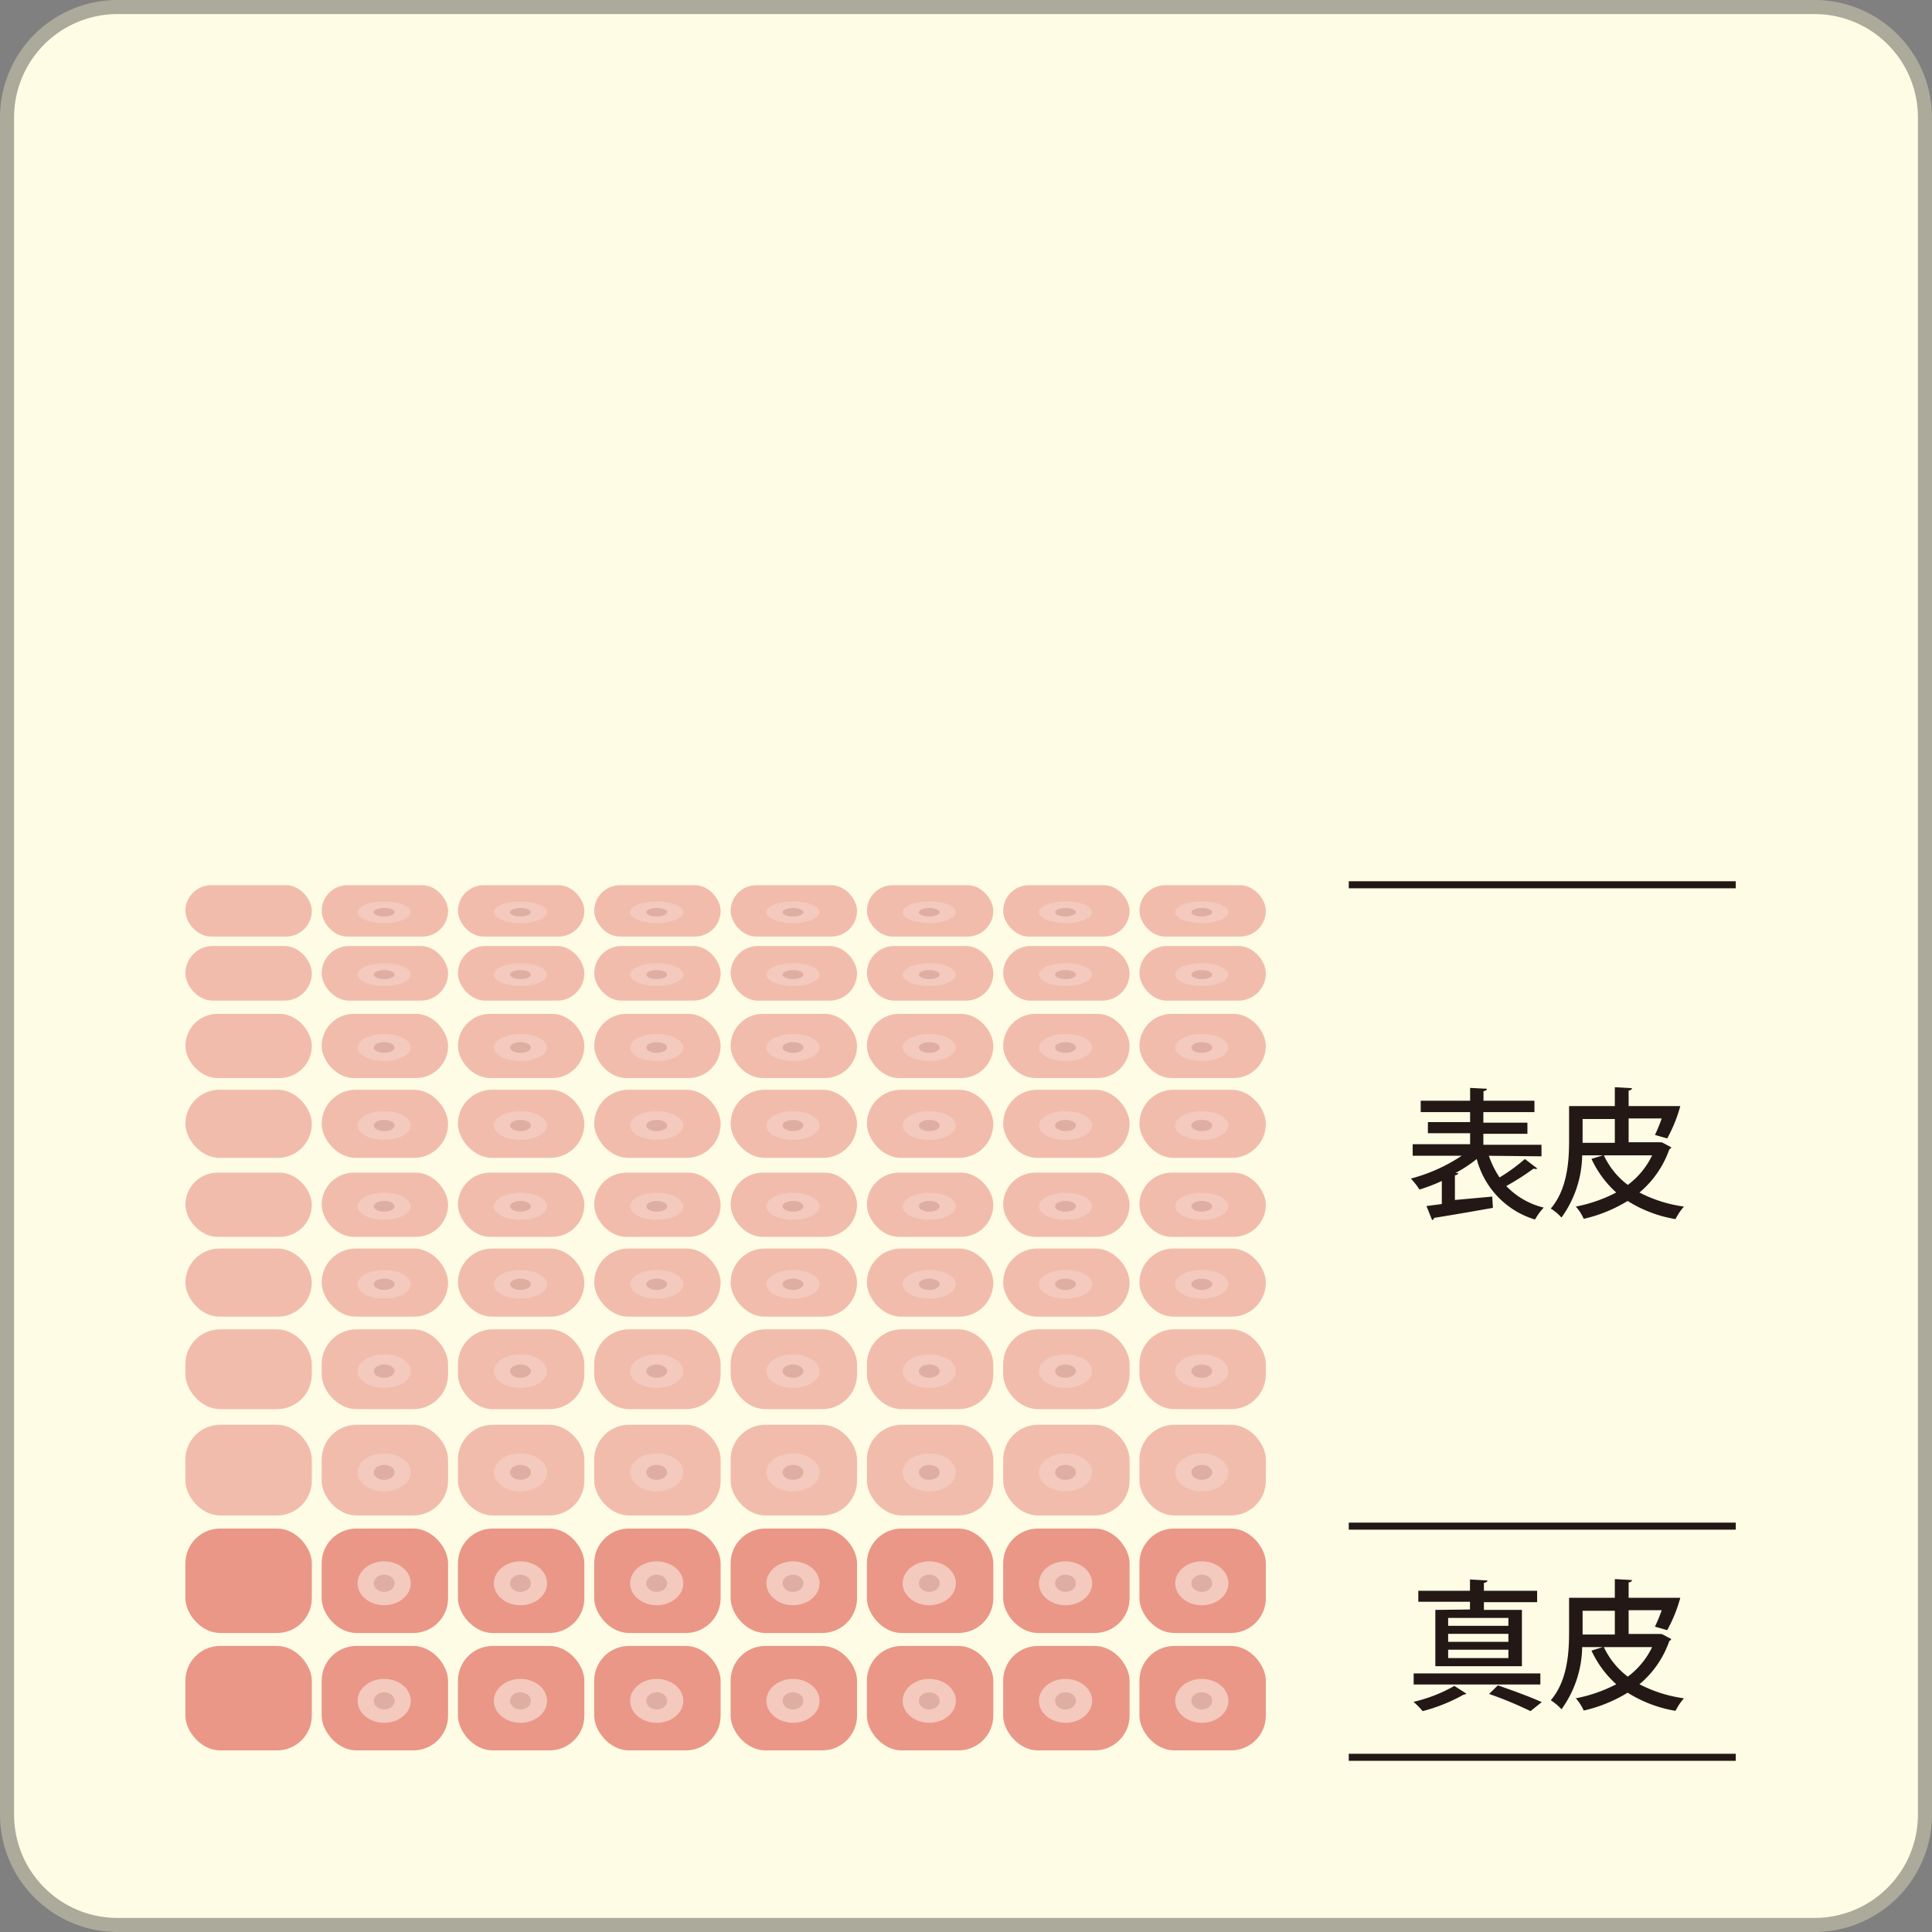 <svg xmlns="http://www.w3.org/2000/svg" viewBox="0 0 137.24 137.24"><rect x="0" y="0" width="137.24" height="137.24" fill="#808080" stroke="none"/><defs><style>.cls-1{fill:#fefce4;}.cls-2{fill:#abaa9b;}.cls-3{fill:#ea9788;}.cls-4{fill:#f4c9be;}.cls-5{fill:#dfaea3;}.cls-6{fill:#f2bcad;}.cls-7{fill:#231815;}</style></defs><title>chiryo_lazer3</title><g id="レイヤー_2" data-name="レイヤー 2"><g id="レイヤー_1-2" data-name="レイヤー 1"><rect class="cls-1" x="0.5" y="0.5" width="136.24" height="136.24" rx="7.84"/><path class="cls-2" d="M128.9,137.24H8.34A8.35,8.35,0,0,1,0,128.9V8.34A8.35,8.35,0,0,1,8.34,0H128.9a8.35,8.35,0,0,1,8.34,8.34V128.9A8.35,8.35,0,0,1,128.9,137.24ZM8.34,1A7.34,7.34,0,0,0,1,8.34V128.9a7.34,7.34,0,0,0,7.34,7.34H128.9a7.34,7.34,0,0,0,7.34-7.34V8.34A7.34,7.34,0,0,0,128.9,1Z"/><rect class="cls-3" x="13.17" y="116.92" width="8.98" height="7.42" rx="2.47"/><rect class="cls-3" x="22.85" y="116.92" width="8.98" height="7.42" rx="2.47"/><ellipse class="cls-4" cx="27.29" cy="120.82" rx="1.89" ry="1.56"/><ellipse class="cls-5" cx="27.29" cy="120.82" rx="0.74" ry="0.61"/><rect class="cls-3" x="32.53" y="116.92" width="8.98" height="7.42" rx="2.47"/><ellipse class="cls-4" cx="36.97" cy="120.82" rx="1.89" ry="1.56"/><ellipse class="cls-5" cx="36.97" cy="120.82" rx="0.74" ry="0.61"/><rect class="cls-3" x="42.21" y="116.92" width="8.98" height="7.42" rx="2.47"/><ellipse class="cls-4" cx="46.65" cy="120.82" rx="1.89" ry="1.56"/><ellipse class="cls-5" cx="46.65" cy="120.82" rx="0.74" ry="0.61"/><rect class="cls-3" x="51.9" y="116.92" width="8.98" height="7.42" rx="2.47"/><ellipse class="cls-4" cx="56.33" cy="120.82" rx="1.89" ry="1.56"/><ellipse class="cls-5" cx="56.33" cy="120.82" rx="0.74" ry="0.61"/><rect class="cls-3" x="61.58" y="116.92" width="8.98" height="7.42" rx="2.47"/><ellipse class="cls-4" cx="66.01" cy="120.82" rx="1.89" ry="1.56"/><ellipse class="cls-5" cx="66.01" cy="120.82" rx="0.74" ry="0.61"/><rect class="cls-3" x="71.26" y="116.92" width="8.98" height="7.42" rx="2.47"/><ellipse class="cls-4" cx="75.69" cy="120.82" rx="1.89" ry="1.56"/><ellipse class="cls-5" cx="75.69" cy="120.82" rx="0.74" ry="0.61"/><rect class="cls-3" x="80.94" y="116.92" width="8.98" height="7.42" rx="2.47"/><ellipse class="cls-4" cx="85.37" cy="120.82" rx="1.89" ry="1.56"/><ellipse class="cls-5" cx="85.37" cy="120.82" rx="0.74" ry="0.61"/><rect class="cls-3" x="13.17" y="108.58" width="8.98" height="7.42" rx="2.47"/><rect class="cls-3" x="22.85" y="108.58" width="8.98" height="7.42" rx="2.47"/><ellipse class="cls-4" cx="27.29" cy="112.47" rx="1.89" ry="1.56"/><ellipse class="cls-5" cx="27.29" cy="112.47" rx="0.74" ry="0.61"/><rect class="cls-3" x="32.53" y="108.58" width="8.98" height="7.42" rx="2.47"/><ellipse class="cls-4" cx="36.97" cy="112.47" rx="1.89" ry="1.56"/><ellipse class="cls-5" cx="36.97" cy="112.47" rx="0.74" ry="0.61"/><rect class="cls-3" x="42.21" y="108.58" width="8.98" height="7.42" rx="2.47"/><ellipse class="cls-4" cx="46.65" cy="112.47" rx="1.89" ry="1.56"/><ellipse class="cls-5" cx="46.65" cy="112.47" rx="0.74" ry="0.61"/><rect class="cls-3" x="51.9" y="108.58" width="8.98" height="7.42" rx="2.47"/><ellipse class="cls-4" cx="56.33" cy="112.47" rx="1.89" ry="1.56"/><ellipse class="cls-5" cx="56.33" cy="112.47" rx="0.74" ry="0.61"/><rect class="cls-3" x="61.58" y="108.58" width="8.98" height="7.42" rx="2.47"/><ellipse class="cls-4" cx="66.01" cy="112.47" rx="1.89" ry="1.56"/><ellipse class="cls-5" cx="66.01" cy="112.47" rx="0.74" ry="0.61"/><rect class="cls-3" x="71.26" y="108.58" width="8.98" height="7.42" rx="2.47"/><ellipse class="cls-4" cx="75.69" cy="112.47" rx="1.89" ry="1.56"/><ellipse class="cls-5" cx="75.69" cy="112.47" rx="0.74" ry="0.61"/><rect class="cls-3" x="80.94" y="108.58" width="8.98" height="7.42" rx="2.47"/><ellipse class="cls-4" cx="85.37" cy="112.47" rx="1.89" ry="1.56"/><ellipse class="cls-5" cx="85.37" cy="112.47" rx="0.74" ry="0.61"/><rect class="cls-6" x="13.17" y="101.21" width="8.98" height="6.44" rx="2.47"/><rect class="cls-6" x="22.85" y="101.21" width="8.98" height="6.44" rx="2.47"/><ellipse class="cls-4" cx="27.29" cy="104.59" rx="1.89" ry="1.35"/><ellipse class="cls-5" cx="27.29" cy="104.59" rx="0.74" ry="0.53"/><rect class="cls-6" x="32.53" y="101.21" width="8.98" height="6.44" rx="2.47"/><ellipse class="cls-4" cx="36.97" cy="104.59" rx="1.89" ry="1.35"/><ellipse class="cls-5" cx="36.97" cy="104.59" rx="0.74" ry="0.53"/><rect class="cls-6" x="42.21" y="101.21" width="8.98" height="6.44" rx="2.47"/><ellipse class="cls-4" cx="46.65" cy="104.59" rx="1.89" ry="1.35"/><ellipse class="cls-5" cx="46.65" cy="104.59" rx="0.74" ry="0.53"/><rect class="cls-6" x="51.9" y="101.21" width="8.98" height="6.44" rx="2.47"/><ellipse class="cls-4" cx="56.33" cy="104.59" rx="1.89" ry="1.35"/><ellipse class="cls-5" cx="56.33" cy="104.59" rx="0.74" ry="0.53"/><rect class="cls-6" x="61.58" y="101.21" width="8.98" height="6.44" rx="2.47"/><ellipse class="cls-4" cx="66.01" cy="104.59" rx="1.89" ry="1.35"/><ellipse class="cls-5" cx="66.01" cy="104.59" rx="0.74" ry="0.53"/><rect class="cls-6" x="71.26" y="101.21" width="8.98" height="6.44" rx="2.47"/><ellipse class="cls-4" cx="75.69" cy="104.59" rx="1.89" ry="1.35"/><ellipse class="cls-5" cx="75.69" cy="104.59" rx="0.74" ry="0.53"/><rect class="cls-6" x="80.94" y="101.21" width="8.98" height="6.44" rx="2.47"/><ellipse class="cls-4" cx="85.37" cy="104.59" rx="1.89" ry="1.35"/><ellipse class="cls-5" cx="85.37" cy="104.59" rx="0.74" ry="0.53"/><rect class="cls-6" x="13.17" y="94.43" width="8.98" height="5.67" rx="2.47"/><rect class="cls-6" x="22.85" y="94.43" width="8.98" height="5.67" rx="2.47"/><ellipse class="cls-4" cx="27.29" cy="97.4" rx="1.89" ry="1.19"/><ellipse class="cls-5" cx="27.29" cy="97.4" rx="0.74" ry="0.47"/><rect class="cls-6" x="32.53" y="94.43" width="8.98" height="5.67" rx="2.47"/><ellipse class="cls-4" cx="36.97" cy="97.4" rx="1.89" ry="1.19"/><ellipse class="cls-5" cx="36.97" cy="97.4" rx="0.74" ry="0.47"/><rect class="cls-6" x="42.21" y="94.43" width="8.98" height="5.67" rx="2.47"/><ellipse class="cls-4" cx="46.65" cy="97.4" rx="1.89" ry="1.19"/><ellipse class="cls-5" cx="46.65" cy="97.4" rx="0.74" ry="0.47"/><rect class="cls-6" x="51.9" y="94.43" width="8.98" height="5.67" rx="2.47"/><ellipse class="cls-4" cx="56.33" cy="97.4" rx="1.89" ry="1.19"/><ellipse class="cls-5" cx="56.33" cy="97.4" rx="0.74" ry="0.47"/><rect class="cls-6" x="61.58" y="94.43" width="8.98" height="5.67" rx="2.47"/><ellipse class="cls-4" cx="66.01" cy="97.4" rx="1.89" ry="1.19"/><ellipse class="cls-5" cx="66.01" cy="97.4" rx="0.74" ry="0.47"/><rect class="cls-6" x="71.26" y="94.43" width="8.98" height="5.67" rx="2.47"/><ellipse class="cls-4" cx="75.69" cy="97.4" rx="1.89" ry="1.19"/><ellipse class="cls-5" cx="75.69" cy="97.4" rx="0.74" ry="0.47"/><rect class="cls-6" x="80.94" y="94.43" width="8.98" height="5.67" rx="2.47"/><ellipse class="cls-4" cx="85.37" cy="97.4" rx="1.89" ry="1.19"/><ellipse class="cls-5" cx="85.37" cy="97.4" rx="0.74" ry="0.47"/><rect class="cls-6" x="13.17" y="88.69" width="8.98" height="4.84" rx="2.42"/><rect class="cls-6" x="22.85" y="88.69" width="8.98" height="4.84" rx="2.42"/><ellipse class="cls-4" cx="27.29" cy="91.23" rx="1.89" ry="1.02"/><ellipse class="cls-5" cx="27.29" cy="91.23" rx="0.74" ry="0.4"/><rect class="cls-6" x="32.53" y="88.69" width="8.98" height="4.84" rx="2.42"/><ellipse class="cls-4" cx="36.97" cy="91.23" rx="1.89" ry="1.02"/><ellipse class="cls-5" cx="36.97" cy="91.23" rx="0.74" ry="0.4"/><rect class="cls-6" x="42.21" y="88.69" width="8.98" height="4.84" rx="2.42"/><ellipse class="cls-4" cx="46.65" cy="91.23" rx="1.89" ry="1.02"/><ellipse class="cls-5" cx="46.65" cy="91.23" rx="0.74" ry="0.4"/><rect class="cls-6" x="51.9" y="88.69" width="8.98" height="4.84" rx="2.42"/><ellipse class="cls-4" cx="56.33" cy="91.23" rx="1.89" ry="1.02"/><ellipse class="cls-5" cx="56.33" cy="91.23" rx="0.74" ry="0.4"/><rect class="cls-6" x="61.58" y="88.69" width="8.98" height="4.84" rx="2.42"/><ellipse class="cls-4" cx="66.01" cy="91.23" rx="1.89" ry="1.02"/><ellipse class="cls-5" cx="66.01" cy="91.23" rx="0.74" ry="0.4"/><rect class="cls-6" x="71.26" y="88.69" width="8.98" height="4.84" rx="2.42"/><ellipse class="cls-4" cx="75.69" cy="91.23" rx="1.89" ry="1.02"/><ellipse class="cls-5" cx="75.69" cy="91.23" rx="0.74" ry="0.4"/><rect class="cls-6" x="80.94" y="88.69" width="8.98" height="4.84" rx="2.42"/><ellipse class="cls-4" cx="85.37" cy="91.23" rx="1.89" ry="1.02"/><ellipse class="cls-5" cx="85.37" cy="91.23" rx="0.74" ry="0.4"/><rect class="cls-6" x="13.17" y="83.3" width="8.98" height="4.56" rx="2.28"/><rect class="cls-6" x="22.85" y="83.3" width="8.98" height="4.56" rx="2.28"/><ellipse class="cls-4" cx="27.29" cy="85.69" rx="1.89" ry="0.96"/><ellipse class="cls-5" cx="27.29" cy="85.69" rx="0.74" ry="0.38"/><rect class="cls-6" x="32.53" y="83.3" width="8.98" height="4.56" rx="2.28"/><ellipse class="cls-4" cx="36.97" cy="85.69" rx="1.89" ry="0.96"/><ellipse class="cls-5" cx="36.97" cy="85.69" rx="0.74" ry="0.38"/><rect class="cls-6" x="42.21" y="83.3" width="8.98" height="4.56" rx="2.28"/><ellipse class="cls-4" cx="46.65" cy="85.69" rx="1.89" ry="0.96"/><ellipse class="cls-5" cx="46.65" cy="85.69" rx="0.74" ry="0.38"/><rect class="cls-6" x="51.9" y="83.3" width="8.98" height="4.56" rx="2.28"/><ellipse class="cls-4" cx="56.33" cy="85.69" rx="1.89" ry="0.96"/><ellipse class="cls-5" cx="56.33" cy="85.69" rx="0.74" ry="0.38"/><rect class="cls-6" x="61.58" y="83.3" width="8.98" height="4.56" rx="2.28"/><ellipse class="cls-4" cx="66.01" cy="85.69" rx="1.89" ry="0.96"/><ellipse class="cls-5" cx="66.01" cy="85.69" rx="0.74" ry="0.38"/><rect class="cls-6" x="71.26" y="83.3" width="8.98" height="4.56" rx="2.28"/><ellipse class="cls-4" cx="75.69" cy="85.69" rx="1.89" ry="0.96"/><ellipse class="cls-5" cx="75.69" cy="85.69" rx="0.74" ry="0.38"/><rect class="cls-6" x="80.94" y="83.3" width="8.98" height="4.56" rx="2.28"/><ellipse class="cls-4" cx="85.37" cy="85.69" rx="1.89" ry="0.96"/><ellipse class="cls-5" cx="85.37" cy="85.69" rx="0.74" ry="0.38"/><rect class="cls-6" x="13.17" y="77.41" width="8.98" height="4.84" rx="2.42"/><rect class="cls-6" x="22.85" y="77.41" width="8.98" height="4.84" rx="2.42"/><ellipse class="cls-4" cx="27.29" cy="79.95" rx="1.89" ry="1.02"/><ellipse class="cls-5" cx="27.29" cy="79.95" rx="0.74" ry="0.4"/><rect class="cls-6" x="32.53" y="77.41" width="8.98" height="4.84" rx="2.42"/><ellipse class="cls-4" cx="36.97" cy="79.95" rx="1.89" ry="1.02"/><ellipse class="cls-5" cx="36.97" cy="79.95" rx="0.74" ry="0.4"/><rect class="cls-6" x="42.21" y="77.41" width="8.98" height="4.84" rx="2.42"/><ellipse class="cls-4" cx="46.65" cy="79.95" rx="1.89" ry="1.02"/><ellipse class="cls-5" cx="46.65" cy="79.95" rx="0.74" ry="0.4"/><rect class="cls-6" x="51.9" y="77.41" width="8.98" height="4.84" rx="2.42"/><ellipse class="cls-4" cx="56.33" cy="79.95" rx="1.89" ry="1.02"/><ellipse class="cls-5" cx="56.33" cy="79.95" rx="0.74" ry="0.4"/><rect class="cls-6" x="61.58" y="77.41" width="8.98" height="4.84" rx="2.42"/><ellipse class="cls-4" cx="66.01" cy="79.95" rx="1.89" ry="1.02"/><ellipse class="cls-5" cx="66.01" cy="79.95" rx="0.74" ry="0.4"/><rect class="cls-6" x="71.26" y="77.41" width="8.98" height="4.84" rx="2.42"/><ellipse class="cls-4" cx="75.69" cy="79.95" rx="1.89" ry="1.02"/><ellipse class="cls-5" cx="75.69" cy="79.95" rx="0.74" ry="0.4"/><rect class="cls-6" x="80.94" y="77.41" width="8.98" height="4.84" rx="2.42"/><ellipse class="cls-4" cx="85.37" cy="79.95" rx="1.89" ry="1.02"/><ellipse class="cls-5" cx="85.37" cy="79.95" rx="0.74" ry="0.4"/><rect class="cls-6" x="13.17" y="72.02" width="8.98" height="4.56" rx="2.28"/><rect class="cls-6" x="22.85" y="72.02" width="8.98" height="4.56" rx="2.28"/><ellipse class="cls-4" cx="27.29" cy="74.41" rx="1.89" ry="0.96"/><ellipse class="cls-5" cx="27.29" cy="74.41" rx="0.74" ry="0.38"/><rect class="cls-6" x="32.53" y="72.02" width="8.98" height="4.56" rx="2.28"/><ellipse class="cls-4" cx="36.97" cy="74.41" rx="1.89" ry="0.96"/><ellipse class="cls-5" cx="36.97" cy="74.41" rx="0.74" ry="0.38"/><rect class="cls-6" x="42.21" y="72.02" width="8.98" height="4.56" rx="2.28"/><ellipse class="cls-4" cx="46.65" cy="74.41" rx="1.89" ry="0.96"/><ellipse class="cls-5" cx="46.65" cy="74.41" rx="0.74" ry="0.38"/><rect class="cls-6" x="51.9" y="72.02" width="8.98" height="4.56" rx="2.28"/><ellipse class="cls-4" cx="56.33" cy="74.41" rx="1.89" ry="0.96"/><ellipse class="cls-5" cx="56.33" cy="74.41" rx="0.74" ry="0.38"/><rect class="cls-6" x="61.58" y="72.02" width="8.98" height="4.56" rx="2.28"/><ellipse class="cls-4" cx="66.01" cy="74.41" rx="1.89" ry="0.96"/><ellipse class="cls-5" cx="66.01" cy="74.41" rx="0.74" ry="0.38"/><rect class="cls-6" x="71.26" y="72.02" width="8.98" height="4.56" rx="2.28"/><ellipse class="cls-4" cx="75.69" cy="74.41" rx="1.89" ry="0.96"/><ellipse class="cls-5" cx="75.69" cy="74.41" rx="0.74" ry="0.38"/><rect class="cls-6" x="80.94" y="72.02" width="8.98" height="4.56" rx="2.28"/><ellipse class="cls-4" cx="85.37" cy="74.41" rx="1.89" ry="0.96"/><ellipse class="cls-5" cx="85.37" cy="74.41" rx="0.74" ry="0.38"/><rect class="cls-6" x="13.17" y="67.2" width="8.98" height="3.88" rx="1.94"/><rect class="cls-6" x="22.85" y="67.2" width="8.98" height="3.88" rx="1.94"/><ellipse class="cls-4" cx="27.29" cy="69.23" rx="1.89" ry="0.81"/><ellipse class="cls-5" cx="27.29" cy="69.23" rx="0.74" ry="0.32"/><rect class="cls-6" x="32.53" y="67.2" width="8.98" height="3.88" rx="1.94"/><ellipse class="cls-4" cx="36.97" cy="69.23" rx="1.89" ry="0.81"/><ellipse class="cls-5" cx="36.97" cy="69.23" rx="0.74" ry="0.32"/><rect class="cls-6" x="42.21" y="67.2" width="8.98" height="3.88" rx="1.94"/><ellipse class="cls-4" cx="46.65" cy="69.23" rx="1.89" ry="0.81"/><ellipse class="cls-5" cx="46.65" cy="69.23" rx="0.74" ry="0.32"/><rect class="cls-6" x="51.9" y="67.2" width="8.98" height="3.88" rx="1.94"/><ellipse class="cls-4" cx="56.33" cy="69.23" rx="1.89" ry="0.81"/><ellipse class="cls-5" cx="56.33" cy="69.23" rx="0.74" ry="0.32"/><rect class="cls-6" x="61.58" y="67.2" width="8.98" height="3.88" rx="1.94"/><ellipse class="cls-4" cx="66.01" cy="69.23" rx="1.89" ry="0.81"/><ellipse class="cls-5" cx="66.01" cy="69.23" rx="0.74" ry="0.32"/><rect class="cls-6" x="71.26" y="67.2" width="8.98" height="3.88" rx="1.94"/><ellipse class="cls-4" cx="75.69" cy="69.23" rx="1.89" ry="0.81"/><ellipse class="cls-5" cx="75.69" cy="69.23" rx="0.74" ry="0.32"/><rect class="cls-6" x="80.94" y="67.2" width="8.98" height="3.88" rx="1.94"/><ellipse class="cls-4" cx="85.37" cy="69.23" rx="1.89" ry="0.81"/><ellipse class="cls-5" cx="85.37" cy="69.23" rx="0.74" ry="0.32"/><rect class="cls-6" x="13.17" y="62.88" width="8.98" height="3.65" rx="1.83"/><rect class="cls-6" x="22.85" y="62.88" width="8.98" height="3.65" rx="1.83"/><ellipse class="cls-4" cx="27.29" cy="64.8" rx="1.89" ry="0.77"/><ellipse class="cls-5" cx="27.29" cy="64.8" rx="0.74" ry="0.3"/><rect class="cls-6" x="32.53" y="62.88" width="8.98" height="3.65" rx="1.83"/><ellipse class="cls-4" cx="36.97" cy="64.8" rx="1.89" ry="0.77"/><ellipse class="cls-5" cx="36.97" cy="64.8" rx="0.74" ry="0.3"/><rect class="cls-6" x="42.21" y="62.88" width="8.98" height="3.65" rx="1.83"/><ellipse class="cls-4" cx="46.65" cy="64.8" rx="1.89" ry="0.77"/><ellipse class="cls-5" cx="46.65" cy="64.8" rx="0.74" ry="0.3"/><rect class="cls-6" x="51.9" y="62.88" width="8.98" height="3.65" rx="1.83"/><ellipse class="cls-4" cx="56.33" cy="64.8" rx="1.89" ry="0.77"/><ellipse class="cls-5" cx="56.33" cy="64.8" rx="0.74" ry="0.3"/><rect class="cls-6" x="61.58" y="62.88" width="8.98" height="3.65" rx="1.83"/><ellipse class="cls-4" cx="66.01" cy="64.8" rx="1.89" ry="0.77"/><ellipse class="cls-5" cx="66.01" cy="64.8" rx="0.74" ry="0.3"/><rect class="cls-6" x="71.26" y="62.88" width="8.98" height="3.65" rx="1.83"/><ellipse class="cls-4" cx="75.69" cy="64.8" rx="1.89" ry="0.77"/><ellipse class="cls-5" cx="75.69" cy="64.8" rx="0.74" ry="0.3"/><rect class="cls-6" x="80.94" y="62.88" width="8.98" height="3.65" rx="1.83"/><ellipse class="cls-4" cx="85.37" cy="64.8" rx="1.89" ry="0.77"/><ellipse class="cls-5" cx="85.37" cy="64.8" rx="0.74" ry="0.3"/><path class="cls-7" d="M105.76,82.1a6.7,6.7,0,0,0,.76,1.54,12.69,12.69,0,0,0,1.8-1.31l.89.68a.33.33,0,0,1-.27,0A18.51,18.51,0,0,1,107,84.25a5.4,5.4,0,0,0,2.66,1.53,4.42,4.42,0,0,0-.62.85,6.1,6.1,0,0,1-4.14-4.3,9.49,9.49,0,0,1-1.52,1l.21,0c0,.07-.09.14-.24.16v1.75L106,85l.05.8c-1.52.27-3.14.55-4.17.71a.22.22,0,0,1-.15.16l-.4-1,1.09-.14V83.89a12,12,0,0,1-1.59.61,5,5,0,0,0-.61-.78,11.94,11.94,0,0,0,3.61-1.62h-3.48v-.82h4.08V80.5h-3v-.79h3V79h-3.51v-.81h3.51v-.91l1.19.06c0,.09-.07.14-.24.17v.68H109V79h-3.63v.75h3.13v.79h-3.13v.78h4.13v.82Z"/><path class="cls-7" d="M118.06,81.15l.66.35a.27.27,0,0,1-.14.14,7,7,0,0,1-2.12,3.07,9.7,9.7,0,0,0,3.16,1,4.21,4.21,0,0,0-.6.89,9.21,9.21,0,0,1-3.4-1.29,10.39,10.39,0,0,1-3.12,1.27,3.32,3.32,0,0,0-.56-.87,10.59,10.59,0,0,0,2.87-1,7.35,7.35,0,0,1-1.76-2.39l.81-.25h-1.47a7.73,7.73,0,0,1-1.47,4.42,3.59,3.59,0,0,0-.76-.64c1.18-1.38,1.3-3.37,1.3-4.82V78.57h3.25V77.23l1.22.07c0,.08-.08.14-.24.17v1.1h3.06l.61,0a10.41,10.41,0,0,1-.93,2.3l-.87-.25a11.66,11.66,0,0,0,.48-1.17h-2.35v1.69h2.2Zm-5.64-1.66v1.69h2.29V79.49Zm1.51,2.58a5.59,5.59,0,0,0,1.7,2.1,5.64,5.64,0,0,0,1.73-2.1Z"/><path class="cls-7" d="M104.17,120.31a.42.42,0,0,1-.2.07,12.33,12.33,0,0,1-2.91,1.17,6.69,6.69,0,0,0-.65-.66,10.76,10.76,0,0,0,2.9-1.13Zm5.25-1.44v.79h-9v-.79Zm-5-4.54v-.55h-3.67V113h3.67v-.8l1.24.07c0,.09-.08.14-.25.17V113h3.78v.81h-3.78v.55h2.7v4h-6.15v-4Zm2.73,1.16v-.56h-4.28v.56Zm0,1.14v-.57h-4.28v.57Zm0,1.15v-.59h-4.28v.59Zm1.57,3.77a27.33,27.33,0,0,0-2.94-1.22l.62-.61c1.11.38,2.37.85,3.12,1.19Z"/><path class="cls-7" d="M118.06,116.08l.66.35a.27.27,0,0,1-.14.14,7,7,0,0,1-2.12,3.07,9.7,9.7,0,0,0,3.16,1,4.21,4.21,0,0,0-.6.89,9.21,9.21,0,0,1-3.4-1.29,10.39,10.39,0,0,1-3.12,1.27,3.32,3.32,0,0,0-.56-.87,10.59,10.59,0,0,0,2.87-1,7.35,7.35,0,0,1-1.76-2.39l.81-.25h-1.47a7.73,7.73,0,0,1-1.47,4.42,3.59,3.59,0,0,0-.76-.64c1.18-1.38,1.3-3.37,1.3-4.82V113.5h3.25v-1.33l1.22.07c0,.08-.08.14-.24.17v1.09h3.06l.61,0a10.41,10.41,0,0,1-.93,2.3l-.87-.25a11.66,11.66,0,0,0,.48-1.17h-2.35v1.69h2.2Zm-5.64-1.66v1.69h2.29v-1.69Zm1.51,2.58a5.59,5.59,0,0,0,1.7,2.1,5.64,5.64,0,0,0,1.73-2.1Z"/><rect class="cls-7" x="95.81" y="62.6" width="27.49" height="0.5"/><rect class="cls-7" x="95.81" y="108.16" width="27.49" height="0.5"/><rect class="cls-7" x="95.81" y="124.58" width="27.49" height="0.5"/></g></g></svg>